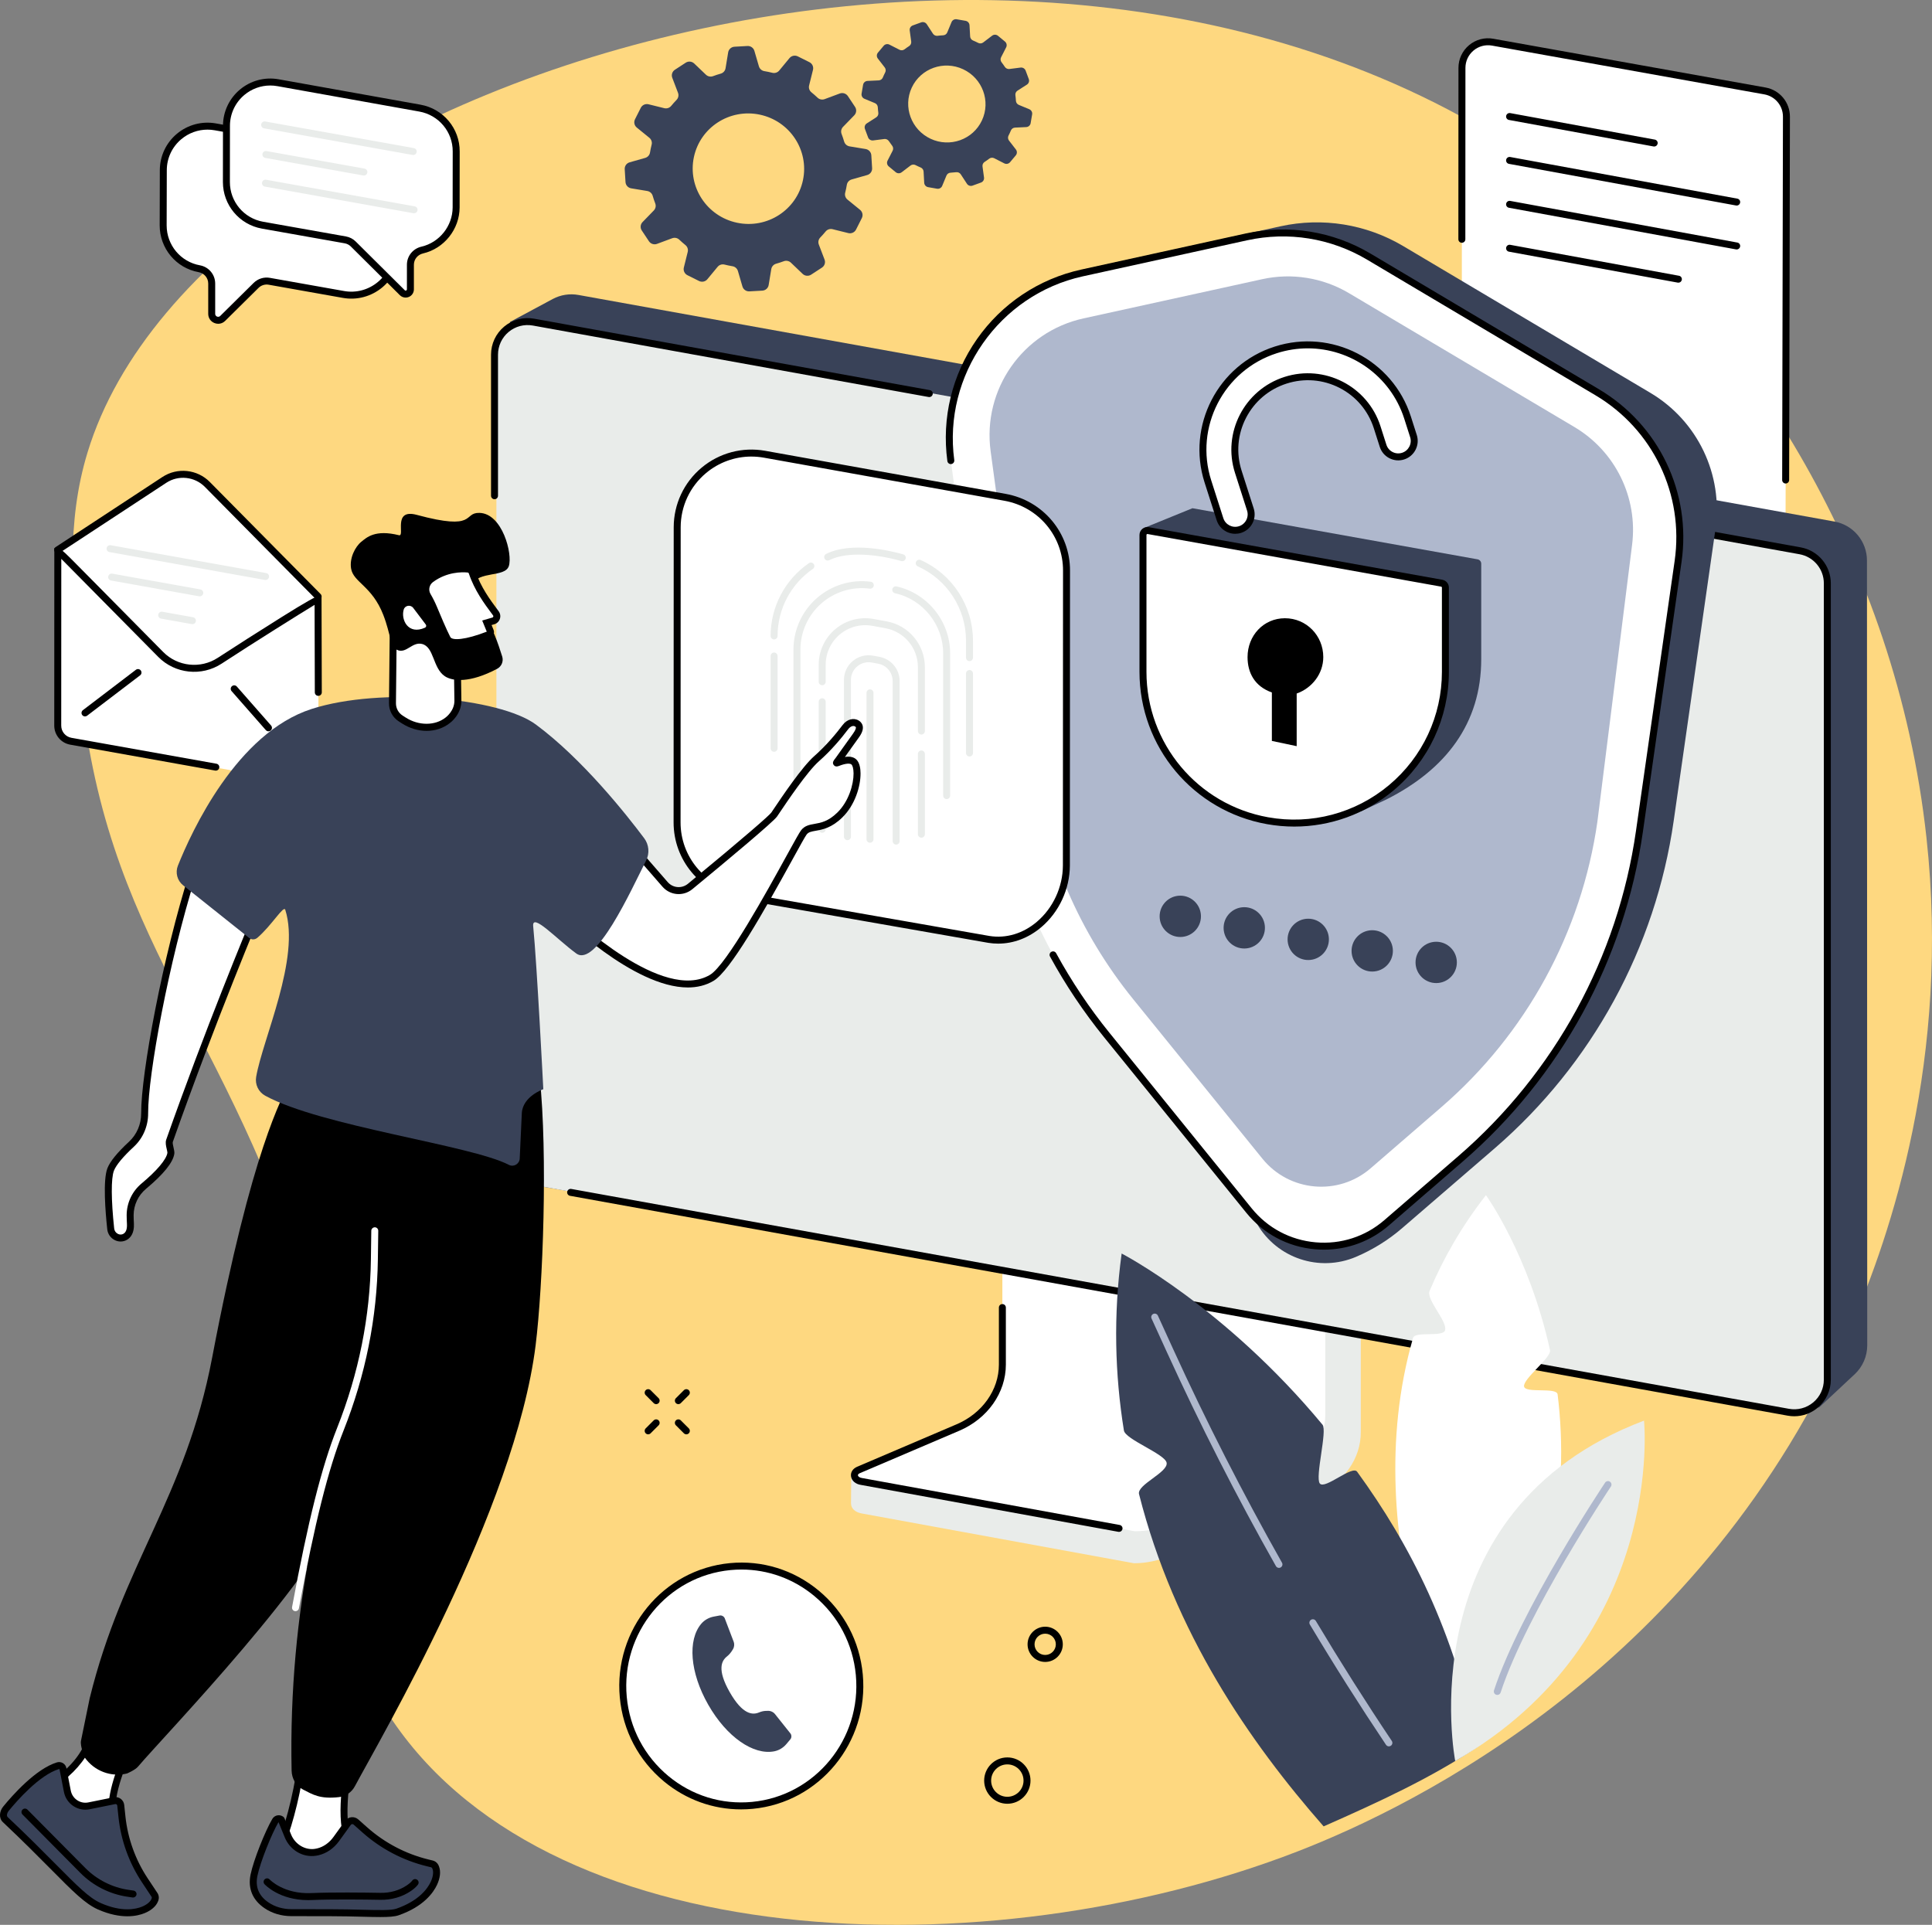 <?xml version="1.0" encoding="UTF-8"?>
<svg xmlns="http://www.w3.org/2000/svg" id="Illustration" width="1012.722" height="1009" viewBox="0 0 1012.722 1009">
  <rect x="0" y="0" width="1012.722" height="1009" fill="#808080" stroke="none"/>
  <defs>
    <style>.cls-1{fill:#e9ecea;}.cls-2{fill:#fff;}.cls-3{fill:#fed880;}.cls-4{fill:#afb8cd;}.cls-5{fill:#394258;}</style>
  </defs>
  <g id="Data_privacy">
    <path class="cls-3" d="m970.075,695.582c21.092-48.398,52.312-141.053,39.764-256.296-16.099-147.86-95.805-264.429-173.337-329.934C579.226-108.013,108.254,32.411,45.886,237.163c-11.315,37.147-8.134,72.973-4.219,117.058,12.45,140.212,78.031,181.888,122.135,330.762,40.138,135.485.565,150.731,38.098,210.964,81.418,130.659,316.439,137.245,478.152,74.603,62.114-24.061,212.842-97.867,290.023-274.968Z"></path>
    <path class="cls-2" d="m782.424,22.107l142.73,25.566c6.532,1.17,11.282,6.859,11.268,13.495l-.46,212.424c-.018,8.504-7.71,14.931-16.082,13.438l-142.385-25.396c-6.528-1.164-11.282-6.843-11.278-13.475l.115-212.594c.005-8.518,7.708-14.96,16.092-13.458Z"></path>
    <path d="m936.01,253.453h-.004c-1.01-.002-1.826-.822-1.823-1.831l.411-190.458c.012-5.76-4.093-10.677-9.763-11.693l-142.73-25.566c-3.462-.62-6.997.318-9.694,2.574-2.698,2.258-4.247,5.569-4.249,9.086l-.049,89.87c0,1.009-.818,1.826-1.827,1.826h-.001c-1.009,0-1.826-.82-1.826-1.828l.049-89.87c.002-4.602,2.029-8.934,5.56-11.887,3.529-2.952,8.153-4.18,12.682-3.369l142.73,25.566c7.418,1.329,12.789,7.763,12.773,15.297l-.412,190.458c-.002,1.008-.82,1.823-1.827,1.823Z"></path>
    <path d="m867.109,76.806c-.109,0-.22-.009-.332-.03l-75.806-13.897c-.992-.182-1.65-1.135-1.468-2.127.182-.993,1.129-1.65,2.127-1.468l75.806,13.897c.992.182,1.65,1.135,1.468,2.127-.162.881-.93,1.498-1.795,1.498Z"></path>
    <path d="m910.35,107.751c-.109,0-.22-.01-.332-.03l-119.048-21.826c-.992-.182-1.65-1.135-1.468-2.127.182-.993,1.129-1.65,2.127-1.468l119.048,21.826c.992.182,1.65,1.135,1.468,2.127-.162.881-.93,1.498-1.795,1.498Z"></path>
    <path d="m910.35,130.766c-.109,0-.22-.01-.332-.03l-119.048-21.826c-.992-.182-1.65-1.135-1.468-2.127.182-.993,1.129-1.65,2.127-1.468l119.048,21.826c.992.182,1.65,1.135,1.468,2.127-.162.881-.93,1.498-1.795,1.498Z"></path>
    <path d="m879.784,148.178c-.109,0-.22-.009-.332-.03l-88.482-16.221c-.992-.182-1.65-1.135-1.468-2.127.182-.993,1.129-1.651,2.127-1.468l88.482,16.221c.992.182,1.65,1.135,1.468,2.127-.162.881-.93,1.498-1.795,1.498Z"></path>
    <path class="cls-1" d="m711.538,606.006l-167.687-25.055c-1.086,0-1.443,1.01-1.443,1.979v142.668c0,13.66-95.275,49.149-96.204,47.344l-.116,15.099c-.007,2.811,2.337,4.716,5.615,5.306l142.732,26.106c6.524,0,12.968-1.46,18.875-3.932l77.302-32.55c13.916-5.859,22.694-18.444,22.694-32.171v-142.814c0-.97-.681-1.979-1.768-1.979Z"></path>
    <path class="cls-2" d="m525.426,572.641v142.699c0,14.067-9.053,26.884-23.277,32.956l-52.146,22.258c-3.406,1.454-2.6,5.383,1.531,6.019l143.275,26.106c6.443,0,12.806-1.272,18.633-3.725l57.777-24.326c14.331-6.034,23.473-18.902,23.473-33.039v-142.841c0-.584-.531-1.058-1.186-1.058l-166.894-26.106c-.655,0-1.186.474-1.186,1.058Z"></path>
    <path d="m586.586,803.006c-.109,0-.219-.009-.329-.03l-135.05-24.608c-2.801-.429-4.832-2.214-5.125-4.537-.265-2.102.963-4.003,3.204-4.959l52.146-22.258c13.466-5.748,22.167-18.024,22.167-31.275v-29.925c0-1.009.818-1.827,1.827-1.827s1.827.818,1.827,1.827v29.925c0,14.718-9.572,28.314-24.386,34.637l-52.146,22.258c-.688.293-1.067.72-1.014,1.141.066.523.753,1.182,2.105,1.391l135.099,24.617c.993.181,1.651,1.132,1.47,2.124-.161.883-.929,1.5-1.795,1.5Z"></path>
    <path class="cls-5" d="m972.212,720.355l-18.707,17.464-677.384-117.22c-9.352-1.618-16.132-9.808-15.975-19.298l7.159-432.529,22.445-12.047c4.12-2.197,8.86-2.941,13.455-2.112l658.36,118.776c9.88,1.784,17.067,10.384,17.067,20.424l.142,411.399c0,5.738-2.376,11.22-6.562,15.144Z"></path>
    <path class="cls-1" d="m938.43,740.095l-663.962-119.886c-8.254-1.49-14.257-8.675-14.257-17.062V185.714c0-10.809,9.782-18.983,20.419-17.062l663.962,119.886c8.254,1.49,14.257,8.675,14.257,17.062v417.433c0,10.809-9.782,18.983-20.419,17.062Z"></path>
    <path d="m940.535,742.399c-1.137,0-2.281-.101-3.422-.307l-638.322-115.257c-.993-.18-1.653-1.13-1.473-2.123.18-.992,1.135-1.645,2.123-1.474l638.322,115.257c4.531.82,9.166-.406,12.703-3.362,3.536-2.956,5.564-7.293,5.564-11.902v-417.434c0-7.511-5.365-13.929-12.755-15.264l-49.448-8.928c-.993-.18-1.652-1.13-1.474-2.123.181-.993,1.138-1.644,2.123-1.474l49.448,8.928c9.132,1.65,15.76,9.581,15.76,18.861v417.434c0,5.694-2.506,11.054-6.875,14.706-3.481,2.908-7.819,4.462-12.273,4.462Z"></path>
    <path d="m259.219,261.699c-1.009,0-1.827-.818-1.827-1.827v-73.959c0-5.695,2.506-11.055,6.876-14.707,4.37-3.652,10.093-5.163,15.694-4.154l207.477,37.462c.993.18,1.653,1.13,1.473,2.123-.179.993-1.131,1.646-2.123,1.474l-207.477-37.462c-4.536-.823-9.165.406-12.701,3.36-3.537,2.956-5.566,7.294-5.566,11.903v73.959c0,1.009-.818,1.827-1.827,1.827Z"></path>
    <path class="cls-5" d="m710.742,658.858h0c-19.15,8.114-41.346.718-51.8-17.262l-60.821-104.603c-32.207-39.751-52.868-87.589-59.725-138.288l-24.167-178.677c-4.969-36.74,19.086-71.144,55.299-79.089l101.731-22.319c21.964-4.819,44.938-1.112,64.272,10.369l129.579,76.946c24.741,14.691,38.206,42.83,34.127,71.313l-21.919,153.06c-9.538,66.6-42.813,127.514-93.7,171.527l-48.606,41.932c-7.257,6.261-15.445,11.352-24.27,15.091Z"></path>
    <path class="cls-2" d="m654.677,634.54l-74.521-91.976c-32.207-39.751-52.868-87.589-59.725-138.288l-22.025-162.837c-6.18-45.689,23.736-88.475,68.77-98.355l86.165-18.904c21.933-4.812,44.876-1.111,64.183,10.354l119.666,71.06c30.767,18.27,47.513,53.263,42.441,88.684l-20.278,141.6c-9.538,66.6-42.813,127.514-93.7,171.527l-38.77,33.532c-21.556,18.644-54.265,15.746-72.207-6.398Z"></path>
    <path d="m693.992,655.065c-1.568,0-3.145-.07-4.728-.21-14.227-1.261-27.016-8.067-36.006-19.165l-74.521-91.975c-10.683-13.186-20.217-27.419-28.337-42.304-.484-.886-.157-1.996.728-2.479.887-.484,1.997-.157,2.479.728,8.016,14.693,17.426,28.742,27.969,41.755l74.521,91.975c8.363,10.322,20.257,16.653,33.49,17.826,13.24,1.174,26.055-2.968,36.102-11.658l38.769-33.533c50.553-43.723,83.612-104.241,93.087-170.403l20.277-141.601c4.985-34.808-11.33-68.9-41.565-86.853l-119.665-71.06c-18.978-11.269-41.302-14.869-62.86-10.142l-86.165,18.905c-43.773,9.604-73.358,51.914-67.351,96.325.136,1-.566,1.92-1.565,2.055-.998.15-1.92-.565-2.055-1.565-3.051-22.553,2.451-45.246,15.492-63.897,13.042-18.652,32.466-31.61,54.697-36.486l86.165-18.905c22.464-4.929,45.731-1.175,65.508,10.567l119.665,71.06c31.509,18.71,48.511,54.239,43.317,90.515l-20.278,141.601c-9.599,67.034-43.093,128.349-94.313,172.649l-38.769,33.533c-9.602,8.304-21.558,12.743-34.087,12.744Z"></path>
    <path class="cls-4" d="m718.482,612.402c-16.942,14.653-42.649,12.375-56.75-5.029l-67.767-83.64c-28.073-34.648-46.082-76.347-52.059-120.538l-22.629-166.622c-4.395-32.363,16.79-62.679,48.691-69.678l93.694-20.556c15.531-3.408,31.776-.787,45.448,7.332l118.212,70.197c21.442,12.733,33.3,36.962,30.198,61.706l-18.194,145.168c-8.313,58.052-37.318,111.147-81.673,149.51l-37.171,32.15Z"></path>
    <path class="cls-5" d="m774.53,293.201l-149.47-26.792-24.985,10.18s111.619,149.361,113.302,148.71c.357-.138,13.017-6.062,13.359-6.235,31.044-15.642,49.703-39.781,49.703-73.574v-50.007c0-1.123-.805-2.085-1.91-2.283Z"></path>
    <path class="cls-2" d="m755.742,305.714l-153.885-27.583c-1.422-.255-2.728.838-2.728,2.283v71.775c0,38.381,27.499,71.247,65.277,78.018h0c48.597,8.711,93.246-28.647,93.246-78.018v-44.192c0-1.123-.805-2.085-1.91-2.283Z"></path>
    <path d="m678.463,433.288c-4.78,0-9.588-.422-14.38-1.281-38.696-6.936-66.782-40.505-66.782-79.817v-71.775c0-1.23.541-2.39,1.484-3.179.945-.79,2.18-1.121,3.394-.902l153.885,27.583c1.979.355,3.415,2.071,3.415,4.081v44.192c0,24.074-10.59,46.742-29.055,62.191-14.731,12.326-33.102,18.906-51.962,18.907Zm-77.021-153.366c-.139,0-.244.059-.31.116-.08.068-.176.188-.176.377v71.775c0,37.542,26.82,69.597,63.772,76.219,22.633,4.054,45.721-2.078,63.352-16.83,17.632-14.753,27.745-36.4,27.745-59.389v-44.192c0-.239-.17-.442-.404-.484h-.001l-153.885-27.583c-.032-.006-.063-.008-.093-.008Z"></path>
    <path d="m693.641,344.434c0-11.243-8.845-20.358-20.088-20.358s-19.608,9.114-19.608,20.358c0,8.259,3.74,15.354,12.745,18.547v25.407l13.007,2.745v-27.586c8.005-2.844,13.944-10.316,13.944-19.113Z"></path>
    <path class="cls-2" d="m650.017,277.586c4.398-1.408,6.823-6.112,5.414-10.51-2.617-8.167-6.311-19.694-6.333-19.763-6.436-20.102,4.664-41.553,24.767-47.989,20.102-6.435,41.586,4.55,48.021,24.652.025.077-.866-2.691,3.1,9.704,1.407,4.398,6.112,6.819,10.511,5.411h0c4.397-1.408,6.822-6.109,5.415-10.506-3.963-12.387-3.066-9.599-3.091-9.676-9.251-28.898-40.157-44.762-69.055-35.511-28.898,9.251-44.855,40.084-35.603,68.982.022.069,3.724,11.622,6.345,19.799,1.409,4.396,6.113,6.815,10.509,5.407h0Z"></path>
    <path d="m647.475,279.812c-4.31,0-8.323-2.759-9.707-7.076l-3.347-10.446c-1.625-5.072-2.961-9.238-2.995-9.346-9.529-29.766,6.974-61.742,36.785-71.286,29.804-9.537,61.813,6.915,71.349,36.688l.558,1.734-.006.001c.456,1.427,1.234,3.86,2.541,7.948,1.71,5.347-1.249,11.091-6.598,12.803-2.592.83-5.351.601-7.771-.643-2.419-1.245-4.208-3.359-5.037-5.951l-2.623-8.204c-.076-.239-.149-.468-.217-.685l-.26-.815q0-.001-.001-.002l-.048-.149c-2.982-9.182-9.345-16.655-17.93-21.058-8.625-4.424-18.479-5.227-27.745-2.26-9.261,2.965-16.815,9.346-21.268,17.967-4.455,8.625-5.277,18.472-2.315,27.725.013.04,2.173,6.781,4.359,13.605l1.973,6.157c.83,2.592.602,5.351-.645,7.771-1.247,2.418-3.36,4.206-5.952,5.036h0c-1.029.33-2.073.486-3.1.486Zm38.025-97.21c-5.359,0-10.804.816-16.176,2.536-27.891,8.93-43.333,38.844-34.42,66.685.009.03,1.356,4.23,2.997,9.352l3.347,10.445c1.098,3.427,4.778,5.323,8.213,4.225h0c1.662-.532,3.018-1.678,3.817-3.229.799-1.551.946-3.32.413-4.982l-1.972-6.158c-2.171-6.772-4.314-13.463-4.358-13.6-6.723-21.003,4.918-43.56,25.948-50.293,21.014-6.728,43.571,4.844,50.304,25.791,0,.002.001.004.001.005l.559,1.739-.005.001c.454,1.426,1.236,3.871,2.559,8.004.532,1.662,1.678,3.017,3.229,3.816,1.551.797,3.32.946,4.985.412,3.43-1.098,5.328-4.781,4.231-8.209l-2.616-8.183c-.082-.256-.159-.501-.231-.733l-.244-.761c0-.001-.001-.002-.001-.004l-.061-.187h.001c-7.258-22.385-28.116-36.673-50.521-36.673Z"></path>
    <path class="cls-5" d="m629.517,480.209c.069,5.98-4.724,10.884-10.704,10.953-5.98.069-10.884-4.724-10.953-10.704-.069-5.981,4.724-10.884,10.704-10.953,5.98-.069,10.884,4.724,10.953,10.704Z"></path>
    <path class="cls-5" d="m663.053,486.249c.069,5.98-4.724,10.884-10.704,10.953-5.98.069-10.884-4.724-10.953-10.704-.069-5.98,4.724-10.884,10.704-10.953,5.981-.069,10.884,4.724,10.953,10.704Z"></path>
    <path class="cls-5" d="m696.59,492.288c.069,5.98-4.724,10.884-10.704,10.953-5.98.069-10.884-4.724-10.953-10.704-.069-5.98,4.724-10.884,10.704-10.953,5.98-.069,10.884,4.724,10.953,10.704Z"></path>
    <path class="cls-5" d="m730.126,498.328c.069,5.98-4.724,10.884-10.704,10.953-5.98.069-10.884-4.724-10.953-10.704-.069-5.98,4.724-10.884,10.704-10.953,5.98-.069,10.884,4.724,10.953,10.704Z"></path>
    <path class="cls-5" d="m763.662,504.368c.069,5.98-4.724,10.884-10.704,10.953-5.98.069-10.884-4.724-10.953-10.704-.069-5.98,4.724-10.884,10.704-10.953,5.981-.069,10.884,4.724,10.953,10.704Z"></path>
    <path class="cls-2" d="m166.996,313.079l-58.309-59.138c-5.976-6.061-15.4-7.062-22.517-2.392l-55.916,36.699.01,92.863c0,3.599,2.576,6.683,6.117,7.324l127.934,23.182c1.24.225,2.381-.726,2.385-1.985h0l.139.025.157-96.578Z"></path>
    <path d="m166.765,314.515c-.471,0-.942-.181-1.3-.542l-58.078-58.747c-5.349-5.425-13.849-6.328-20.215-2.149l-55.916,36.699c-.845.556-1.976.319-2.53-.524-.554-.843-.319-1.977.524-2.53l55.916-36.7c7.816-5.133,18.256-4.023,24.821,2.637l58.076,58.744c.709.717.702,1.875-.015,2.584-.356.352-.821.528-1.285.528Z"></path>
    <path d="m113.14,403.962c-.107,0-.215-.01-.324-.029l-76.013-13.583c-4.848-.866-8.366-5.068-8.363-9.994l.035-93.024,1.118-.471q1.163-.489,7.663,6.065c3.505,3.534,8.379,8.459,13.874,14.013,10.987,11.11,24.456,24.744,34.414,34.828,7.569,7.664,19.607,8.946,28.625,3.049,8.713-5.698,20.859-13.446,33.324-21.259q18.967-11.888,20.08-11.294l.965.514.14,50.153c.003,1.009-.813,1.829-1.822,1.832h-.005c-1.007,0-1.824-.815-1.827-1.822l-.127-45.881c-7.849,4.775-31.629,19.634-48.729,30.817-10.469,6.843-24.441,5.354-33.225-3.541-26.285-26.617-44.042-44.573-50.816-51.389l-.033,87.412c-.001,3.151,2.249,5.84,5.351,6.395l76.013,13.583c.994.177,1.655,1.126,1.477,2.12-.158.885-.928,1.506-1.796,1.506Z"></path>
    <path d="m44.56,375.543c-.551,0-1.095-.247-1.455-.72-.611-.803-.456-1.95.346-2.561l27.778-21.163c.802-.611,1.948-.458,2.561.346.611.803.456,1.95-.346,2.561l-27.778,21.163c-.331.252-.72.373-1.106.373Z"></path>
    <path d="m140.724,383.347c-.507,0-1.012-.21-1.373-.621l-17.952-20.439c-.666-.759-.591-1.913.167-2.579.757-.665,1.911-.59,2.578.167l17.953,20.439c.666.759.591,1.913-.167,2.579-.347.305-.777.454-1.205.454Z"></path>
    <path class="cls-1" d="m139.215,304.032c-.107,0-.215-.01-.325-.029l-81.522-14.602c-.993-.178-1.654-1.128-1.476-2.121.177-.993,1.122-1.651,2.121-1.476l81.522,14.602c.993.178,1.654,1.128,1.476,2.121-.158.884-.928,1.505-1.796,1.505Z"></path>
    <path class="cls-1" d="m104.725,312.607c-.107,0-.215-.009-.325-.029l-46.191-8.273c-.993-.178-1.654-1.128-1.476-2.121.178-.993,1.121-1.652,2.121-1.476l46.191,8.273c.993.178,1.654,1.128,1.476,2.121-.158.884-.928,1.505-1.796,1.505Z"></path>
    <path class="cls-1" d="m100.875,327.189c-.107,0-.215-.009-.325-.029l-16.119-2.887c-.993-.178-1.654-1.128-1.476-2.121.178-.993,1.121-1.653,2.121-1.476l16.119,2.887c.993.178,1.654,1.128,1.476,2.121-.158.884-.928,1.505-1.796,1.505Z"></path>
    <path class="cls-2" d="m188.201,79.945l-75.343-13.454c-14.15-2.533-27.237,8.336-27.253,22.712l-.076,28.913c-.013,11.197,7.944,20.79,18.965,22.764h0c3.751.678,6.48,3.944,6.48,7.757v15.87c0,3.005,3.625,4.518,5.761,2.405l17.5-17.309c1.82-1.8,4.401-2.604,6.922-2.157l38.881,6.907c14.162,2.537,27.532-8.35,27.532-22.737v-28.932c0-11.188-8.356-20.767-19.368-22.738Z"></path>
    <path d="m114.388,169.728c-.68,0-1.37-.136-2.038-.415-1.976-.824-3.203-2.667-3.203-4.808v-15.869c0-2.931-2.094-5.437-4.978-5.958-11.872-2.128-20.481-12.459-20.467-24.565l.076-28.915c.008-7.368,3.268-14.317,8.944-19.062,5.701-4.765,13.158-6.753,20.458-5.443l75.343,13.454c12.095,2.164,20.874,12.483,20.874,24.536v28.932c0,7.306-3.262,14.225-8.95,18.984-5.796,4.851-13.35,6.873-20.731,5.551l-38.878-6.906c-1.933-.338-3.922.276-5.317,1.657l-17.501,17.308c-1.007.997-2.3,1.519-3.631,1.519Zm-5.625-101.774c-4.967,0-9.81,1.736-13.698,4.985-4.844,4.05-7.626,9.977-7.633,16.265l-.076,28.915c-.011,10.329,7.332,19.147,17.46,20.961,4.628.836,7.984,4.854,7.984,9.555v15.869c0,.962.732,1.343.957,1.436.223.094,1.008.346,1.692-.329l17.501-17.308c2.238-2.216,5.426-3.213,8.526-2.656l38.88,6.906c6.317,1.129,12.781-.603,17.744-4.757,4.856-4.063,7.641-9.961,7.641-16.182v-28.932c0-10.115-7.679-19.118-17.863-20.939l-75.342-13.454c-1.257-.225-2.52-.335-3.774-.335Z"></path>
    <path class="cls-2" d="m220.104,56.68l-74.372-13.322c-14.073-2.521-27.006,8.288-27.023,22.585l-.036,29.455c-.013,11.142,7.97,20.687,18.939,22.644l43.399,7.705c1.581.281,3.038,1.037,4.177,2.169l25.699,25.527c1.57,1.559,4.242.447,4.242-1.765v-12.908c0-3.704,2.592-6.856,6.2-7.693,9.884-2.291,17.714-11.236,17.768-22.293l.036-29.379c.054-11.167-8.037-20.755-19.029-22.724Z"></path>
    <path d="m212.637,155.994c-1.116,0-2.211-.434-3.037-1.255l-25.699-25.527c-.879-.874-1.988-1.45-3.209-1.668l-43.399-7.704c-11.863-2.116-20.462-12.396-20.447-24.444l.036-29.455c.009-7.356,3.252-14.28,8.896-18.999,5.645-4.718,13.033-6.676,20.277-5.383l74.373,13.321c11.957,2.142,20.592,12.46,20.533,24.532l-.036,29.372c-.055,11.387-8.122,21.507-19.182,24.071-2.818.653-4.786,3.084-4.786,5.913v12.908c0,1.749-1.043,3.312-2.657,3.984-.539.225-1.103.333-1.662.333Zm-70.974-111.17c-4.915,0-9.702,1.713-13.542,4.923-4.813,4.022-7.578,9.926-7.585,16.198l-.036,29.456c-.012,10.273,7.319,19.038,17.433,20.842l43.398,7.704c1.957.347,3.737,1.272,5.146,2.673l25.698,25.525c.271.271.567.205.72.141.152-.063.407-.227.407-.61v-12.908c0-4.538,3.131-8.434,7.615-9.472,9.429-2.186,16.307-10.817,16.353-20.522l.036-29.373c.051-10.297-7.32-19.095-17.524-20.923l-74.373-13.321c-1.248-.224-2.501-.333-3.746-.333Z"></path>
    <path class="cls-1" d="m216.614,81.258c-.107,0-.215-.009-.325-.029l-77.892-13.952c-.993-.178-1.654-1.128-1.476-2.121.178-.993,1.125-1.651,2.121-1.476l77.892,13.952c.993.178,1.654,1.128,1.476,2.121-.158.884-.928,1.505-1.796,1.505Z"></path>
    <path class="cls-1" d="m190.754,92.016c-.107,0-.215-.01-.325-.029l-51.375-9.202c-.993-.178-1.654-1.128-1.476-2.121.178-.993,1.123-1.653,2.121-1.476l51.376,9.202c.993.178,1.654,1.128,1.476,2.121-.158.884-.928,1.505-1.796,1.505Z"></path>
    <path class="cls-1" d="m217.052,111.797c-.107,0-.215-.009-.325-.029l-77.892-13.953c-.993-.178-1.654-1.128-1.476-2.121.177-.993,1.121-1.651,2.121-1.476l77.892,13.953c.993.178,1.654,1.128,1.476,2.121-.158.884-.928,1.505-1.796,1.505Z"></path>
    <path class="cls-2" d="m526.813,260.686l-126.042-22.577c-23.851-4.272-45.768,14.046-45.797,38.276l-.061,154.67c-.023,18.883,13.508,35.059,32.097,38.375l131.331,22.998c21.412,3.414,40.531-16.161,40.64-38.689l.071-154.542c.092-18.925-13.61-35.175-32.238-38.511Z"></path>
    <path d="m523.247,494.644c-1.727,0-3.46-.137-5.194-.413l-131.358-23.003c-19.5-3.478-33.633-20.374-33.609-40.176l.061-154.669c.014-12.091,5.344-23.474,14.621-31.227,9.277-7.754,21.42-10.978,33.326-8.847l126.042,22.576c19.648,3.521,33.84,20.477,33.743,40.319l-.071,154.534c-.059,12.307-5.643,24.36-14.937,32.25-6.678,5.669-14.558,8.655-22.623,8.655Zm-129.373-255.322c-8.624,0-17.025,3.007-23.764,8.639-8.445,7.059-13.297,17.42-13.31,28.427l-.061,154.669c-.021,18.028,12.844,33.409,30.591,36.575l131.326,22.997c8.739,1.394,17.569-1.243,24.849-7.422,8.492-7.21,13.595-18.229,13.648-29.474l.071-154.534c.088-18.07-12.838-33.506-30.734-36.713l-126.042-22.576c-2.189-.393-4.389-.585-6.574-.585Z"></path>
    <path class="cls-1" d="m508.193,396.55c-1.009,0-1.827-.818-1.827-1.827v-41.662c0-1.009.818-1.827,1.827-1.827s1.827.818,1.827,1.827v41.662c0,1.009-.818,1.827-1.827,1.827Z"></path>
    <path class="cls-1" d="m508.193,346.555c-1.009,0-1.827-.818-1.827-1.827v-8.894c0-16.814-9.917-32.096-25.264-38.933-.922-.41-1.337-1.49-.925-2.412.41-.922,1.492-1.339,2.412-.925,16.663,7.424,27.431,24.016,27.431,42.271v8.894c0,1.009-.818,1.827-1.827,1.827Z"></path>
    <path class="cls-1" d="m472.983,294.183c-.124,0-.249-.013-.375-.039-.031-.006-.15-.037-.351-.093-11.855-3.36-27.954-5.23-37.58-.406-.902.452-2.0.088-2.452-.815-.453-.902-.088-2.0.814-2.451,13.291-6.666,34.14-1.567,40.214.156l.175.049c.956.255,1.549,1.229,1.32,2.192-.199.837-.938,1.407-1.765,1.407Z"></path>
    <path class="cls-1" d="m405.771,335.184c-1.009,0-1.827-.818-1.827-1.827,0-15.236,7.504-29.496,20.073-38.145.832-.572,1.969-.363,2.541.469.572.832.362,1.969-.469,2.541-11.579,7.968-18.491,21.103-18.491,35.135,0,1.009-.818,1.827-1.827,1.827Z"></path>
    <path class="cls-1" d="m405.771,394.073c-1.009,0-1.827-.818-1.827-1.827v-48.367c0-1.009.818-1.827,1.827-1.827s1.827.818,1.827,1.827v48.367c0,1.009-.818,1.827-1.827,1.827Z"></path>
    <path class="cls-1" d="m496.217,418.88c-1.009,0-1.827-.818-1.827-1.827v-74.622c0-14.991-10.617-28.223-25.245-31.462-.986-.219-1.607-1.194-1.389-2.179.218-.984,1.196-1.6,2.179-1.389,16.288,3.608,28.109,18.34,28.109,35.031v74.622c0,1.009-.818,1.827-1.827,1.827Z"></path>
    <path class="cls-1" d="m417.747,426.747c-1.009,0-1.827-.818-1.827-1.827v-84.388c0-10.33,4.451-20.158,12.211-26.967,7.77-6.816,18.081-9.958,28.296-8.617,1.0.131,1.705,1.049,1.574,2.049-.132.999-1.049,1.702-2.05,1.574-9.166-1.2-18.432,1.618-25.41,7.74-6.97,6.115-10.967,14.944-10.967,24.221v84.388c0,1.009-.818,1.827-1.827,1.827Z"></path>
    <path class="cls-1" d="m482.981,439.12c-1.009,0-1.827-.818-1.827-1.827v-42.071c0-1.009.818-1.827,1.827-1.827s1.827.818,1.827,1.827v42.071c0,1.009-.818,1.827-1.827,1.827Z"></path>
    <path class="cls-1" d="m482.981,385.042c-1.009,0-1.827-.818-1.827-1.827v-33.494c0-10.017-7.15-18.595-17.002-20.4l-6.865-1.257c-6.073-1.113-12.274.515-17.015,4.468-4.741,3.951-7.461,9.759-7.461,15.931v8.902c0,1.009-.818,1.827-1.827,1.827s-1.827-.818-1.827-1.827v-8.902c0-7.261,3.199-14.089,8.776-18.738,5.578-4.649,12.871-6.565,20.013-5.255l6.865,1.257c11.587,2.122,19.998,12.214,19.998,23.994v33.494c0,1.009-.818,1.827-1.827,1.827Z"></path>
    <path class="cls-1" d="m430.984,436.542c-1.009,0-1.827-.818-1.827-1.827v-66.857c0-1.009.818-1.827,1.827-1.827s1.827.818,1.827,1.827v66.857c0,1.009-.818,1.827-1.827,1.827Z"></path>
    <path class="cls-1" d="m469.745,442.729c-1.009,0-1.827-.818-1.827-1.827v-83.891c0-4.468-3.189-8.294-7.583-9.098l-3.37-.617c-2.706-.497-5.474.23-7.59,1.992-2.115,1.763-3.328,4.352-3.328,7.106v53.031c0,1.009-.818,1.827-1.827,1.827s-1.827-.818-1.827-1.827v-53.031c0-3.841,1.692-7.453,4.643-9.913,2.951-2.459,6.812-3.471,10.588-2.78l3.37.617c6.13,1.123,10.579,6.461,10.579,12.693v83.891c0,1.009-.818,1.827-1.827,1.827Z"></path>
    <path class="cls-1" d="m444.22,440.409c-1.009,0-1.827-.818-1.827-1.827v-17.954c0-1.009.818-1.827,1.827-1.827s1.827.818,1.827,1.827v17.954c0,1.009-.818,1.827-1.827,1.827Z"></path>
    <path class="cls-1" d="m456.036,441.752c-1.009,0-1.827-.818-1.827-1.827v-76.737c0-1.009.818-1.827,1.827-1.827s1.827.818,1.827,1.827v76.737c0,1.009-.818,1.827-1.827,1.827Z"></path>
    <ellipse class="cls-2" cx="388.574" cy="883.784" rx="62.134" ry="62.856"></ellipse>
    <path d="m388.469,948.473c-14.729,0-28.893-5.096-40.425-14.65-13.322-11.037-21.544-26.663-23.151-44.001-3.293-35.51,22.594-67.109,57.706-70.439,16.88-1.602,33.395,3.499,46.507,14.362,13.321,11.036,21.542,26.662,23.15,43.999,3.292,35.509-22.594,67.108-57.706,70.439-2.034.193-4.063.289-6.081.289Zm.204-125.725c-1.902,0-3.812.09-5.729.273-33.11,3.141-57.519,32.957-54.412,66.464,1.517,16.365,9.275,31.111,21.843,41.524,12.36,10.239,27.92,15.047,43.83,13.538,33.11-3.143,57.519-32.959,54.412-66.464-1.517-16.364-9.274-31.111-21.843-41.523-10.87-9.006-24.222-13.811-38.101-13.811Z"></path>
    <path class="cls-5" d="m414.333,908.667l-8.233-10.323c-.687-.857-2.136-1.542-3.225-1.528l-1.385.026c-1.25.024-2.467.337-3.623.817-3.249,1.349-8.492,1.395-15.351-10.626-6.819-11.949-4.229-16.537-1.465-18.721,1.202-.95,2.177-2.161,2.963-3.483l.308-.518c.562-.947.699-2.56.308-3.591l-4.719-12.374c-.392-1.029-1.591-1.708-2.664-1.509l-3.042.566c-2.559.476-4.926,1.768-6.619,3.767-7.195,8.497-5.989,25.53,3.666,42.443,9.676,16.955,23.695,26.536,34.575,24.424,2.508-.487,4.758-1.879,6.413-3.847l2.053-2.442c.706-.838.722-2.227.038-3.082Z"></path>
    <path class="cls-2" d="m766.141,916.234s-56.444-107.044-25.443-214.916c1.037-3.607,15.507-.283,16.744-3.889,1.582-4.607-10.003-16.142-8.073-20.731,7.173-17.057,16.829-33.931,29.545-50.195,0,0,22.608,31.318,33.584,81.279.828,3.768-14.291,15.027-13.61,19.002.643,3.754,17.095.214,17.581,4.144,6.292,50.824-1.556,115.898-50.328,185.306Z"></path>
    <path class="cls-5" d="m711.379,771.462c-2.585-3.555-16.933,9.546-19.556,6.175-2.587-3.325,4.028-27.669,1.418-30.817-51.2-61.769-105.295-89.732-105.295-89.732-4.41,32.449-3.536,63.46,1.189,92.776.755,4.682,21.435,12.269,22.38,16.863,1.037,5.041-15.706,11.542-14.454,16.475,18.494,72.858,57.987,129.952,96.762,174.179,29.703-13.11,56.486-25.496,80.758-41.738-12.418-60.82-35.233-105.715-63.202-144.18Z"></path>
    <path class="cls-4" d="m728.038,915.431c-.589,0-1.167-.284-1.519-.81-13.765-20.558-27.192-41.77-39.906-63.048-.517-.866-.234-1.988.632-2.506.866-.515,1.988-.234,2.506.632,12.682,21.224,26.074,42.383,39.804,62.889.562.839.337,1.973-.501,2.535-.313.209-.666.309-1.016.309Z"></path>
    <path class="cls-4" d="m670.408,821.879c-.636,0-1.256-.334-1.591-.928-20.571-36.409-39.828-74.208-57.234-112.345l-7.958-17.436c-.42-.918-.014-2.002.903-2.421.922-.42,2.002-.015,2.421.903l7.958,17.436c17.363,38.044,36.571,75.747,57.091,112.065.497.879.187,1.994-.691,2.49-.284.161-.594.237-.898.237Z"></path>
    <path class="cls-1" d="m762.802,923.135s-25.635-131.326,98.967-178.452c0,0,11.733,114.757-98.967,178.452Z"></path>
    <path class="cls-4" d="m784.862,888.477c-.188,0-.381-.029-.569-.09-.96-.315-1.482-1.347-1.168-2.305,13.886-42.36,57.799-108.224,58.24-108.884.564-.84,1.698-1.063,2.535-.502.839.56,1.063,1.695.503,2.534-.44.657-44.075,66.109-57.805,107.989-.253.771-.968,1.258-1.737,1.258Z"></path>
    <path class="cls-5" d="m450.821,109.983l-6.579-5.355c-1.062-.864-1.547-2.256-1.215-3.574.351-1.392.642-2.791.873-4.192.22-1.337,1.213-2.418,2.526-2.791l8.15-2.315c1.605-.456,2.673-1.954,2.572-3.609l-.411-6.734c-.101-1.655-1.344-3.023-2.993-3.296l-8.396-1.387c-1.358-.224-2.471-1.2-2.853-2.512-.396-1.357-.846-2.697-1.351-4.018-.488-1.277-.187-2.716.766-3.697l5.891-6.065c1.157-1.192,1.325-3.022.403-4.408l-3.75-5.641c-.921-1.386-2.686-1.957-4.248-1.376l-7.937,2.953c-1.285.478-2.737.185-3.729-.762-1.024-.977-2.093-1.917-3.206-2.817-1.07-.865-1.537-2.267-1.208-3.593l2.031-8.176c.399-1.608-.379-3.279-1.874-4.025l-6.085-3.036c-1.495-.746-3.308-.367-4.365.913l-5.375,6.505c-.867,1.05-2.269,1.526-3.599,1.192-1.405-.353-2.816-.647-4.23-.881-1.349-.223-2.442-1.212-2.823-2.515l-2.364-8.091c-.466-1.593-1.981-2.658-3.649-2.564l-6.789.383c-1.668.094-3.043,1.322-3.312,2.957l-1.367,8.32c-.22,1.339-1.188,2.445-2.502,2.817-1.381.391-2.744.837-4.087,1.338-1.279.477-2.725.162-3.712-.782l-6.136-5.863c-1.205-1.152-3.052-1.325-4.446-.416l-5.674,3.699c-1.394.909-1.964,2.656-1.372,4.208l3.007,7.882c.487,1.276.196,2.716-.755,3.696-.982,1.012-1.925,2.069-2.829,3.17-.869,1.058-2.28,1.516-3.619,1.185l-8.251-2.044c-1.622-.402-3.305.364-4.052,1.843l-3.039,6.024c-.747,1.48-.358,3.279.936,4.332l6.579,5.355c1.062.864,1.547,2.256,1.215,3.574-.351,1.392-.642,2.79-.873,4.192-.22,1.337-1.213,2.418-2.526,2.79l-8.15,2.315c-1.605.456-2.673,1.954-2.572,3.609l.411,6.735c.101,1.655,1.344,3.023,2.993,3.295l8.394,1.387c1.35.223,2.469,1.187,2.849,2.492.399,1.371.854,2.725,1.365,4.059.486,1.27.173,2.703-.775,3.679l-5.889,6.063c-1.157,1.191-1.325,3.022-.403,4.408l3.75,5.641c.921,1.386,2.686,1.957,4.248,1.376l7.937-2.953c1.285-.478,2.737-.185,3.729.762,1.024.978,2.094,1.917,3.207,2.817,1.07.866,1.537,2.267,1.208,3.593l-2.031,8.176c-.399,1.608.379,3.279,1.874,4.025l6.085,3.036c1.495.746,3.308.367,4.365-.913l5.376-6.505c.867-1.05,2.269-1.526,3.599-1.192,1.405.353,2.816.647,4.23.881,1.349.223,2.442,1.212,2.823,2.515l2.364,8.091c.465,1.593,1.981,2.658,3.649,2.564l6.789-.383c1.668-.094,3.043-1.322,3.312-2.957l1.367-8.321c.221-1.346,1.201-2.446,2.522-2.821,1.367-.387,2.717-.829,4.047-1.325,1.286-.48,2.738-.175,3.731.773l6.137,5.864c1.206,1.152,3.052,1.325,4.446.416l5.674-3.699c1.394-.909,1.964-2.656,1.372-4.208l-3.007-7.882c-.487-1.276-.196-2.716.755-3.696.982-1.012,1.925-2.069,2.829-3.17.869-1.058,2.28-1.516,3.619-1.185l8.251,2.044c1.623.402,3.305-.364,4.052-1.844l3.039-6.024c.747-1.48.358-3.279-.936-4.332Zm-64.486,6.772c-15.789-3.328-25.915-18.71-22.617-34.357,3.298-15.646,18.771-25.632,34.56-22.304,15.789,3.328,25.915,18.71,22.617,34.357-3.298,15.647-18.771,25.633-34.56,22.304Z"></path>
    <path class="cls-5" d="m532.511,78.354l-3.606-4.663c-.582-.752-.69-1.771-.257-2.61.458-.887.876-1.787,1.253-2.699.36-.87,1.203-1.444,2.15-1.489l5.88-.278c1.158-.055,2.118-.9,2.311-2.036l.786-4.622c.193-1.135-.432-2.258-1.504-2.703l-5.462-2.265c-.883-.366-1.483-1.202-1.534-2.151-.053-.981-.146-1.959-.279-2.933-.129-.941.303-1.867,1.103-2.381l4.944-3.173c.971-.623,1.374-1.835.97-2.919l-1.646-4.41c-.404-1.083-1.508-1.749-2.657-1.602l-5.837.744c-.945.121-1.881-.308-2.403-1.105-.538-.823-1.113-1.628-1.724-2.413-.587-.755-.682-1.777-.25-2.622l2.666-5.212c.524-1.025.262-2.279-.632-3.02l-3.638-3.016c-.894-.741-2.18-.771-3.098-.072l-4.665,3.552c-.753.573-1.776.674-2.623.238-.895-.461-1.803-.883-2.723-1.265-.877-.364-1.461-1.206-1.513-2.148l-.321-5.849c-.063-1.152-.92-2.112-2.064-2.312l-4.654-.814c-1.143-.2-2.268.413-2.708,1.477l-2.24,5.414c-.36.871-1.19,1.466-2.138,1.51-.996.046-1.989.133-2.977.26-.941.121-1.869-.321-2.388-1.115l-3.225-4.937c-.634-.97-1.856-1.379-2.942-.984l-4.424,1.606c-1.087.395-1.749,1.487-1.593,2.631l.789,5.809c.128.94-.296,1.868-1.095,2.381-.824.529-1.63,1.096-2.415,1.698-.755.579-1.783.666-2.636.23l-5.26-2.687c-1.034-.528-2.294-.276-3.033.607l-3.008,3.595c-.739.883-.76,2.162-.051,3.079l3.606,4.663c.582.752.69,1.771.257,2.61-.458.887-.876,1.787-1.253,2.699-.36.87-1.203,1.444-2.15,1.489l-5.88.278c-1.158.055-2.118.9-2.311,2.036l-.786,4.622c-.193,1.135.431,2.258,1.505,2.703l5.461,2.265c.878.364,1.483,1.193,1.534,2.136.053.991.147,1.979.282,2.962.128.936-.31,1.856-1.106,2.366l-4.943,3.172c-.971.623-1.374,1.835-.97,2.919l1.646,4.41c.404,1.083,1.508,1.749,2.657,1.602l5.837-.744c.945-.12,1.882.308,2.403,1.105.538.823,1.114,1.628,1.724,2.413.587.755.682,1.777.249,2.622l-2.666,5.211c-.524,1.025-.262,2.279.632,3.02l3.638,3.016c.894.741,2.18.771,3.098.072l4.666-3.552c.753-.573,1.776-.674,2.623-.237.895.461,1.803.883,2.723,1.264.877.364,1.461,1.206,1.513,2.148l.321,5.848c.063,1.152.92,2.112,2.063,2.312l4.654.814c1.143.2,2.268-.413,2.708-1.477l2.241-5.414c.362-.876,1.199-1.466,2.152-1.51.986-.046,1.97-.132,2.948-.257.946-.121,1.881.314,2.402,1.113l3.226,4.938c.634.97,1.856,1.379,2.943.984l4.424-1.606c1.087-.395,1.749-1.487,1.593-2.631l-.789-5.809c-.128-.941.296-1.869,1.095-2.381.824-.529,1.63-1.096,2.415-1.698.755-.579,1.783-.666,2.636-.23l5.26,2.687c1.035.528,2.294.276,3.033-.607l3.008-3.596c.739-.883.76-2.162.051-3.079Zm-44.705-5.61c-10.158-4.748-14.578-16.756-9.873-26.822,4.705-10.066,16.753-14.377,26.91-9.63,10.158,4.747,14.578,16.756,9.873,26.822-4.705,10.066-16.753,14.377-26.91,9.63Z"></path>
    <path d="m547.868,871.18c-5.092,0-9.234-4.142-9.234-9.234s4.142-9.234,9.234-9.234,9.235,4.142,9.235,9.234-4.143,9.234-9.235,9.234Zm0-14.814c-3.077,0-5.58,2.503-5.58,5.58s2.503,5.58,5.58,5.58,5.581-2.503,5.581-5.58-2.504-5.58-5.581-5.58Z"></path>
    <path d="m528.027,945.52c-6.697,0-12.145-5.448-12.145-12.145s5.448-12.145,12.145-12.145,12.145,5.448,12.145,12.145-5.448,12.145-12.145,12.145Zm0-20.635c-4.682,0-8.491,3.809-8.491,8.491s3.809,8.491,8.491,8.491,8.491-3.809,8.491-8.491-3.809-8.491-8.491-8.491Z"></path>
    <path d="m343.945,736.042c-.468,0-.935-.178-1.292-.535l-4.189-4.189c-.714-.714-.714-1.87,0-2.584.714-.714,1.87-.714,2.584,0l4.189,4.189c.714.714.714,1.87,0,2.584-.357.357-.824.535-1.292.535Z"></path>
    <path d="m359.772,751.868c-.467,0-.935-.178-1.292-.535l-4.189-4.189c-.714-.714-.714-1.87,0-2.583.714-.714,1.87-.714,2.584,0l4.189,4.189c.714.714.714,1.87,0,2.584-.357.357-.824.535-1.292.535Z"></path>
    <path d="m339.755,751.868c-.467,0-.935-.178-1.292-.535-.714-.714-.714-1.87,0-2.584l4.189-4.189c.714-.714,1.87-.714,2.584,0s.714,1.87,0,2.583l-4.189,4.189c-.357.357-.824.535-1.292.535Z"></path>
    <path d="m355.582,736.042c-.468,0-.935-.178-1.292-.535-.714-.714-.714-1.87,0-2.584l4.189-4.189c.714-.714,1.87-.714,2.584,0,.714.714.714,1.87,0,2.584l-4.189,4.189c-.357.357-.824.535-1.292.535Z"></path>
    <path class="cls-2" d="m183.547,921.441s-7.812,35.681.827,45.875l2.68,4.37-8.356,3.567c-10.614,4.531-22.919,2.51-31.49-5.173l-1.155-1.035,2.03-4.509c3.612-8.023,9.823-32.92,9.226-41.398l26.239-1.697Z"></path>
    <path d="m167.049,979.456c-7.644,0-15.197-2.76-21.061-8.016l-1.154-1.035c-.593-.532-.774-1.385-.447-2.11l2.03-4.509c3.496-7.765,9.641-32.413,9.069-40.52-.035-.485.126-.964.446-1.33.32-.366.773-.59,1.258-.622l26.238-1.696c.573-.033,1.129.198,1.503.633.374.435.522,1.021.399,1.581-2.117,9.681-6.167,36.511.436,44.303.06.071.115.146.164.226l2.68,4.37c.278.453.344,1.004.183,1.511-.161.506-.535.916-1.024,1.125l-8.356,3.567c-3.973,1.695-8.184,2.523-12.366,2.523Zm-18.781-10.88l.159.143c8.02,7.189,19.62,9.096,29.553,4.853l6.409-2.736-1.504-2.453c-7.735-9.39-3.208-36.676-1.605-44.965l-22.113,1.43c-.205,10.004-5.937,32.705-9.419,40.438l-1.481,3.29Z"></path>
    <path class="cls-5" d="m186.586,955.094l4.705,4.178c9.382,8.331,20.631,14.235,32.777,17.205l2.316.566c.883.216,1.602.858,1.921,1.716l.163.436c1.805,4.848-2.515,16.941-20.113,23.056-4.569,1.588-16.791.402-34.952.389-7.877-.006-15.998-.024-20.704-.036-4.621-.012-9.197-1.257-13.027-3.865-4.281-2.915-8.158-7.806-6.544-15.709,1.583-7.75,7.821-22.925,11.194-28.634.652-1.104,2.073-1.354,3.099-.592l3.497,8.572c2.367,5.803,8.298,9.533,14.447,8.588.386-.059.775-.134,1.169-.224,3.946-.904,7.346-3.419,9.729-6.718l6.112-8.46c.994-1.376,2.945-1.592,4.212-.468Z"></path>
    <path d="m199.286,1004.905c-2.724,0-5.907-.081-9.566-.174-4.772-.122-10.181-.259-16.319-.264-7.878-.006-16.001-.025-20.707-.037-5.195-.013-10.053-1.46-14.051-4.181-6.258-4.263-8.785-10.344-7.306-17.585,1.589-7.778,7.776-23.043,11.411-29.198.567-.959,1.511-1.634,2.591-1.852,1.098-.219,2.254.043,3.171.723.268.199.476.468.602.777l3.497,8.572c2.089,5.121,7.341,8.261,12.477,7.472.343-.053.691-.12,1.042-.2,3.331-.762,6.405-2.896,8.653-6.007l6.112-8.46c.777-1.074,1.975-1.774,3.288-1.917,1.312-.146,2.63.277,3.618,1.155l4.705,4.176c9.123,8.102,20.188,13.91,31.998,16.797l2.317.566c1.471.359,2.668,1.426,3.2,2.853l.162.438c.942,2.53.535,5.994-1.117,9.504-1.876,3.986-6.984,11.354-20.109,15.914-2.059.716-5.262.928-9.668.928Zm-53.266-49.697c-.051.02-.092.058-.126.117-3.426,5.799-9.48,20.739-10.977,28.07-1.178,5.766.768,10.42,5.782,13.834,3.392,2.31,7.543,3.536,12.004,3.548,4.706.012,12.825.031,20.7.037,6.183.005,11.617.143,16.41.265,8.845.224,15.236.387,17.942-.553,11.862-4.122,16.37-10.552,18.003-14.019,1.434-3.046,1.456-5.444.999-6.673l-.162-.438c-.108-.29-.348-.505-.642-.578l-2.317-.566c-12.386-3.027-23.99-9.119-33.557-17.613l-4.705-4.178v-.001c-.297-.264-.62-.274-.792-.255-.17.019-.489.099-.726.427l-6.112,8.46c-2.767,3.828-6.604,6.467-10.802,7.428-.439.1-.871.183-1.298.248-6.901,1.065-13.653-2.927-16.417-9.704l-3.206-7.857Z"></path>
    <path d="m161.499,996.033c-15.05,0-22.521-7.996-22.844-8.35-.68-.746-.627-1.901.119-2.581.743-.678,1.896-.627,2.578.115.127.135,7.408,7.778,21.853,7.125,11.094-.476,27.474-.281,36.252-.123,5.076.094,9.851-1.27,13.809-3.94,1.288-.868,2.256-1.725,2.878-2.546.61-.804,1.756-.96,2.56-.352.804.61.962,1.756.352,2.56-.865,1.141-2.126,2.274-3.748,3.367-4.584,3.092-10.101,4.665-15.919,4.564-8.736-.157-25.032-.354-36.028.12-.633.026-1.255.039-1.863.039Z"></path>
    <path class="cls-2" d="m66.732,919.368s-10.749,21.812-7.402,34.196l.61,4.92-34.88-21.762,3.849-2.488c7.633-5.048,15.151-13.21,17.677-21.01l20.145,6.143Z"></path>
    <path d="m59.94,960.311c-.336,0-.671-.093-.967-.277l-34.881-21.762c-.53-.331-.855-.91-.86-1.536-.005-.626.31-1.21.836-1.549l3.85-2.487c8.064-5.335,14.716-13.205,16.93-20.038.307-.948,1.32-1.48,2.271-1.185l20.145,6.143c.513.156.931.529,1.144,1.022.213.491.199,1.053-.038,1.533-.105.212-10.405,21.341-7.277,32.912.022.083.039.167.049.252l.61,4.92c.086.699-.237,1.386-.83,1.765-.3.19-.641.287-.983.287Zm-31.472-23.616l29.187,18.21-.123-.992c-2.835-10.824,4.075-27.694,6.653-33.412l-16.479-5.024c-2.907,7.139-9.703,14.934-17.789,20.282l-1.449.936Z"></path>
    <path class="cls-5" d="m63.292,946.326l.635,6.014c1.257,11.912,5.365,23.336,11.971,33.29l5.076,7.648c.483.728.578,1.651.253,2.463l-.165.413c-1.838,4.594-12.637,10.291-28.954,3.109-10.095-4.443-20.285-18.043-49.347-45.441-1.502-1.416-1.023-4.002.282-5.604,4.761-5.84,16.672-19.364,27.31-22.633,1.184-.364,2.424.351,2.662,1.576l2.287,11.782c1.026,5.287,6.117,8.724,11.353,7.665l13.372-2.704c1.583-.32,3.096.801,3.266,2.42Z"></path>
    <path d="m66.758,1004.504c-4.108,0-9.263-.873-15.387-3.568-6.714-2.956-13.081-9.379-24.639-21.038-6.504-6.561-14.599-14.727-25.225-24.745-2.291-2.159-1.738-5.808.119-8.087,4.764-5.843,17.046-19.802,28.19-23.225,1.068-.331,2.227-.19,3.179.382.942.565,1.603,1.51,1.813,2.592l2.288,11.782c.406,2.09,1.596,3.888,3.353,5.065,1.732,1.157,3.805,1.569,5.843,1.157l13.372-2.704c1.254-.251,2.564.037,3.596.793,1.04.764,1.714,1.94,1.85,3.227l.635,6.014c1.222,11.573,5.259,22.801,11.677,32.471l5.076,7.649c.815,1.228.975,2.78.426,4.151l-.165.414c-.968,2.419-3.495,4.613-6.933,6.018-1.94.792-4.987,1.653-9.066,1.653Zm-35.778-77.186c-.027,0-.058.005-.091.014-10.189,3.131-21.878,16.457-26.431,22.041-.77.945-1.124,2.479-.446,3.119,10.672,10.061,18.79,18.25,25.314,24.832,11.244,11.343,17.438,17.591,23.516,20.267,10.97,4.828,18.242,3.247,21.599,1.877,2.93-1.197,4.464-2.848,4.923-3.993l.165-.413c.102-.256.073-.545-.079-.773l-5.077-7.65c-6.741-10.157-10.983-21.951-12.265-34.108l-.635-6.014h0c-.039-.364-.253-.572-.378-.664-.12-.088-.373-.225-.709-.157l-13.372,2.704c-2.999.609-6.053.001-8.6-1.703-2.572-1.721-4.316-4.351-4.909-7.405l-2.287-11.782c-.008-.045-.029-.109-.105-.156-.032-.019-.077-.037-.134-.037Z"></path>
    <path d="m69.747,994.674c-.089,0-.178-.006-.269-.019l-2.734-.403c-9.251-1.364-17.985-5.788-24.594-12.455l-30.352-30.625c-.71-.716-.705-1.874.011-2.584.717-.711,1.873-.704,2.584.012l30.352,30.625c6.056,6.109,14.057,10.162,22.531,11.411l2.734.403c.999.147,1.688,1.077,1.541,2.075-.134.908-.914,1.561-1.805,1.561Z"></path>
    <path d="m203.741,561.757c23.876,6.625,38.663,10.678,38.663,10.678,0,0-47.56,170.653-61.33,213.411-12.482,38.758-94.283,123.183-108.787,140.273-1.498,1.765-5.752,3.547-5.752,3.547-8.344,2.015-17.065-1.273-22.055-8.314,0,0-2.628-5.914-2.011-8.923l4.54-22.167c17.245-70.343,50.225-105.159,64.199-178.593,21.091-110.836,36.858-135.862,40.381-144.281,10.915-26.082,52.153-5.629,52.153-5.629Z"></path>
    <path d="m282.92,564.914c4.226,40.014,1.726,109.068-2.156,140.261-10.685,85.863-81.667,206.66-94.755,231.187-1.675,3.14-4.764,5.274-8.276,5.674-10.06,1.147-13.792-1.357-18.938-3.993-3.694-1.892-5.851-5.767-5.939-9.946-1.766-84.114,16.154-156.143,34.742-202.028,7.169-17.697,15.015-118.385,14.042-154.676l81.281-6.479Z"></path>
    <path class="cls-2" d="m154.897,844.572c-.111,0-.223-.01-.335-.031-.992-.184-1.647-1.137-1.462-2.129,8.407-45.3,15.47-73.391,23.618-93.926,11.332-28.567,17.288-58.301,17.702-88.377l.206-14.969c.014-1.009.879-1.789,1.852-1.802,1.009.014,1.816.843,1.802,1.852l-.206,14.969c-.42,30.523-6.463,60.693-17.96,89.674-8.056,20.305-15.061,48.191-23.422,93.246-.163.88-.931,1.494-1.794,1.494Z"></path>
    <path class="cls-2" d="m88.855,598.007c-.612,1.736.926,5.148.708,6.569-.796,5.177-8.498,12.449-14.162,17.175-4.505,3.759-7.162,9.347-7.179,15.245-.004,1.39.065,2.903.147,4.534.189,3.736-1.008,5.718-2.625,6.723-3.175,1.974-7.306-.332-7.709-4.073-.879-8.18-2.332-25.134-.041-31.11,1.506-3.93,6.361-9.072,10.909-13.286,4.47-4.142,6.944-10.019,6.918-16.142-.09-21.176,11.657-83.006,25.448-126.406l34.483,19.161s-24.252,57.342-46.898,121.61Z"></path>
    <path d="m63.23,650.799c-1.012,0-2.034-.232-2.989-.698-2.251-1.098-3.755-3.238-4.022-5.725-.997-9.268-2.313-25.744.07-31.959,1.355-3.534,5.181-8.235,11.373-13.973,4.048-3.751,6.357-9.143,6.332-14.793-.089-20.832,11.281-82.112,25.533-126.968.166-.522.558-.943,1.067-1.145.509-.201,1.083-.164,1.562.101l34.483,19.16c.816.454,1.159,1.45.795,2.309-.242.573-24.491,58.032-46.857,121.507v.001c-.175.498.181,2.033.394,2.949.291,1.256.543,2.34.397,3.289-.697,4.533-5.675,10.69-14.797,18.3-4.13,3.447-6.508,8.494-6.523,13.847-.004,1.354.067,2.871.145,4.438.251,4.969-1.756,7.292-3.485,8.366-1.062.661-2.264.994-3.479.994Zm39.109-190.878c-13.84,44.337-24.777,103.469-24.69,123.713.029,6.671-2.706,13.045-7.503,17.49-5.697,5.278-9.308,9.635-10.445,12.6-1.517,3.958-1.46,15.27.152,30.261.133,1.229.877,2.287,1.991,2.831.98.479,2.05.437,2.937-.114,1.3-.809,1.894-2.518,1.765-5.08-.082-1.618-.154-3.189-.15-4.632.019-6.436,2.875-12.502,7.836-16.641,8.062-6.728,12.992-12.578,13.526-16.05.029-.296-.196-1.266-.345-1.908-.38-1.634-.81-3.488-.28-4.99h0c20.38-57.843,42.322-110.694,46.302-120.203l-31.095-17.277Zm-13.484,138.087h.012-.012Z"></path>
    <path class="cls-2" d="m301.121,409.008l47.494,54.571c3.368,3.87,9.2,4.359,13.159,1.095,13.593-11.206,42.089-34.848,44.048-37.71,2.58-3.769,15.196-23.081,22.23-29.271,6.61-5.817,11.96-12.39,15.068-16.511,1.873-2.484,4.347-3,6.095-1.896,1.536.97,2.063,2.736-.67,6.467-3.161,4.314-6.215,8.709-8.879,12.416-.839,1.167-1.894,2.155-.588,1.636,3.041-1.207,6.715-2.094,8.531-.368,3.412,3.243,1.756,18.809-7.336,27.733-9.092,8.925-15.523,4.663-18.958,9.237-3.434,4.573-36.136,68.977-48.202,76.156-27.639,16.444-79.31-35.227-79.31-35.227l7.316-68.328Z"></path>
    <path d="m360.56,517.624c-28.668,0-66.206-37.155-68.047-38.996l-.618-.617,7.855-73.361,50.243,57.731c2.74,3.146,7.403,3.534,10.619.884,30.691-25.302,42.699-35.875,43.703-37.333.291-.425.711-1.049,1.236-1.831,4.453-6.624,14.882-22.137,21.294-27.779,6.314-5.556,11.542-11.897,14.816-16.239,2.325-3.082,5.833-4.04,8.529-2.341,1.407.889,1.887,2.046,2.041,2.86.331,1.74-.372,3.72-2.212,6.232-1.991,2.717-3.94,5.466-5.774,8.054-.461.651-.915,1.291-1.361,1.917,2.623-.419,4.627.017,5.984,1.308,1.792,1.703,2.191,4.879,2.209,7.244.054,6.8-2.87,16.586-9.524,23.118-5.642,5.538-10.451,6.384-13.962,7.001-2.561.45-3.836.724-4.815,2.028-.786,1.048-3.625,6.208-7.218,12.739-15.508,28.19-32.784,58.699-41.509,63.89-4.105,2.442-8.672,3.491-13.489,3.491Zm-64.845-40.976c5.88,5.686,51.933,48.944,76.465,34.344,8.602-5.118,29.928-43.882,40.176-62.511,4.308-7.83,6.598-11.973,7.498-13.171,1.89-2.517,4.423-2.962,7.104-3.434,3.376-.594,7.203-1.266,12.035-6.009,5.858-5.751,8.476-14.649,8.429-20.482-.021-2.681-.591-4.167-1.073-4.625-.673-.64-2.76-.781-6.598.744-1.514.6-2.325.058-2.74-.501-.919-1.236.012-2.415.629-3.194.171-.217.362-.457.542-.707.979-1.363,2.011-2.819,3.081-4.33,1.846-2.603,3.805-5.367,5.808-8.101,1.631-2.227,1.614-3.157,1.57-3.389-.014-.074-.043-.225-.402-.452-1.043-.658-2.511-.075-3.661,1.451-3.377,4.477-8.775,11.023-15.32,16.781-6.057,5.331-16.677,21.128-20.675,27.075-.533.792-.959,1.425-1.254,1.857-1.934,2.825-25.209,22.272-44.394,38.088-4.754,3.921-11.65,3.346-15.699-1.305l-44.745-51.412-6.777,63.282Z"></path>
    <path class="cls-5" d="m163.366,371.627c36.383-11.693,98.632-5.8,117.516,8.161,24.53,18.135,47.701,47.468,56.789,59.612,2.527,3.376,2.916,7.9,1.017,11.672-8.165,16.22-26.311,56.283-36.624,48.731-10.266-7.517-23.311-21.684-22.574-14.264,1.956,19.681,5.306,85.424,5.306,85.424,0,0-10.799,3.722-11.268,12.562l-1.105,23.938c-.269,2.787-3.233,4.425-5.7,3.141-19.847-10.323-98.424-20.213-127.724-36.253-3.51-1.922-5.411-5.874-4.728-9.844,3.438-19.978,23.308-62.182,15.27-87.583-.829-2.621-7.094,8.224-14.669,14.68-1.217,1.037-2.978,1.096-4.229.1l-34.672-27.643c-3.07-2.448-4.177-6.636-2.713-10.297,7.199-18.014,30.841-69.518,70.106-82.136Z"></path>
    <path class="cls-2" d="m205.727,368.61l.421-40.621,33.53,15.515.345,23.872c-.008,6.402-5.307,10.168-5.307,10.168-6.547,5.192-16.006,4.639-23.037.125l-1.628-1.046c-2.724-1.749-4.357-4.776-4.324-8.014Z"></path>
    <path d="m223.618,383.109c-4.349,0-8.868-1.296-12.927-3.901l-1.628-1.046c-3.273-2.102-5.203-5.68-5.164-9.571h0l.421-40.621c.007-.62.327-1.194.851-1.525.524-.333,1.179-.376,1.743-.114l33.53,15.515c.638.295,1.05.929,1.06,1.632l.345,23.873c-.009,7.288-5.828,11.507-6.075,11.683-3.419,2.712-7.698,4.075-12.156,4.075Zm-16.065-14.48c-.027,2.625,1.275,5.04,3.483,6.457l1.629,1.046c6.797,4.365,15.398,4.356,20.914-.019.117-.086,4.609-3.394,4.615-8.738l-.328-22.695-29.922-13.845-.392,37.795Z"></path>
    <path d="m251.292,268.85c-8.806-.185-1.03,9.623-32.786,1.05-13.019-3.515-5.984,11.501-9.379,10.657-12.538-3.116-16.924,1.177-19.722,3.425-3.233,2.599-6.315,8.644-5.361,14.111,1.26,7.216,10.973,9.066,16.859,24.198,4.134,10.627,3.454,17.2,7.847,18.612,4.442,1.428,7.467-4.543,12.437-3.348,6.432,1.546,5.574,12.558,11.938,16.882,4.012,2.725,13.155,3.726,27.473-3.859,2.32-1.229,3.437-3.942,2.646-6.447-1.013-3.209-2.315-7.256-3.883-11.019-7.473-17.933-14.129-21.808-11.943-26.603,3.35-7.347,17.223-3.708,19.279-9.718,2.136-6.242-3.35-27.688-15.407-27.942Z"></path>
    <path class="cls-2" d="m224.09,312.276h0c1.267,2.16,2.381,4.405,3.338,6.719,1.792,4.334,4.923,11.749,6.994,15.77,2.567,4.984,17.276-.332,21.837-2.126.735-.289,1.069-1.139.732-1.854l-1.767-4.325,3.61-1.056c.427-.192.819-.472,1.094-.852.686-.948.645-2.171-.001-3.05-3.351-4.56-9.29-12.051-12.433-21.465-.321-.961-1.171-1.649-2.179-1.746-3.463-.336-11.646-.362-19.404,5.327-2.732,2.003-3.535,5.734-1.821,8.657Z"></path>
    <path d="m239.619,338.666c-3.184,0-5.682-.854-6.821-3.065-2.116-4.106-5.331-11.73-7.059-15.907-.924-2.235-2.01-4.42-3.226-6.494h0c-2.187-3.73-1.191-8.483,2.317-11.055,8.342-6.117,17.226-6.002,20.66-5.673,1.72.169,3.186,1.341,3.736,2.987,2.773,8.304,7.857,15.148,11.22,19.677l.951,1.285c1.138,1.546,1.141,3.638.01,5.202-.441.61-1.073,1.11-1.827,1.449l-.234.086-1.666.488,1.001,2.449c.337.709.366,1.635.042,2.455-.324.816-.979,1.469-1.797,1.79-5.725,2.252-12.348,4.327-17.309,4.327Zm-13.953-27.314c1.301,2.218,2.462,4.555,3.451,6.945,1.706,4.125,4.875,11.642,6.93,15.63.987,1.919,7.857,1.549,19.106-2.818l-2.386-5.835,5.411-1.583c.122-.065.219-.14.271-.212.243-.337.156-.692.007-.894l-.941-1.27c-3.502-4.715-8.796-11.841-11.753-20.697-.093-.281-.338-.481-.624-.508-3.018-.297-10.819-.39-18.146,4.983-1.992,1.46-2.562,4.151-1.326,6.259h0Zm29.656,20.17c.005.014.011.029.017.042l-.017-.042Z"></path>
    <path class="cls-2" d="m222.767,329.034c-8.865,3.99-12.717-4.265-11.141-9.518.663-2.209,3.594-2.683,4.985-.844l6.59,8.716c.423.559.205,1.359-.434,1.646Z"></path>
  </g>
</svg>
